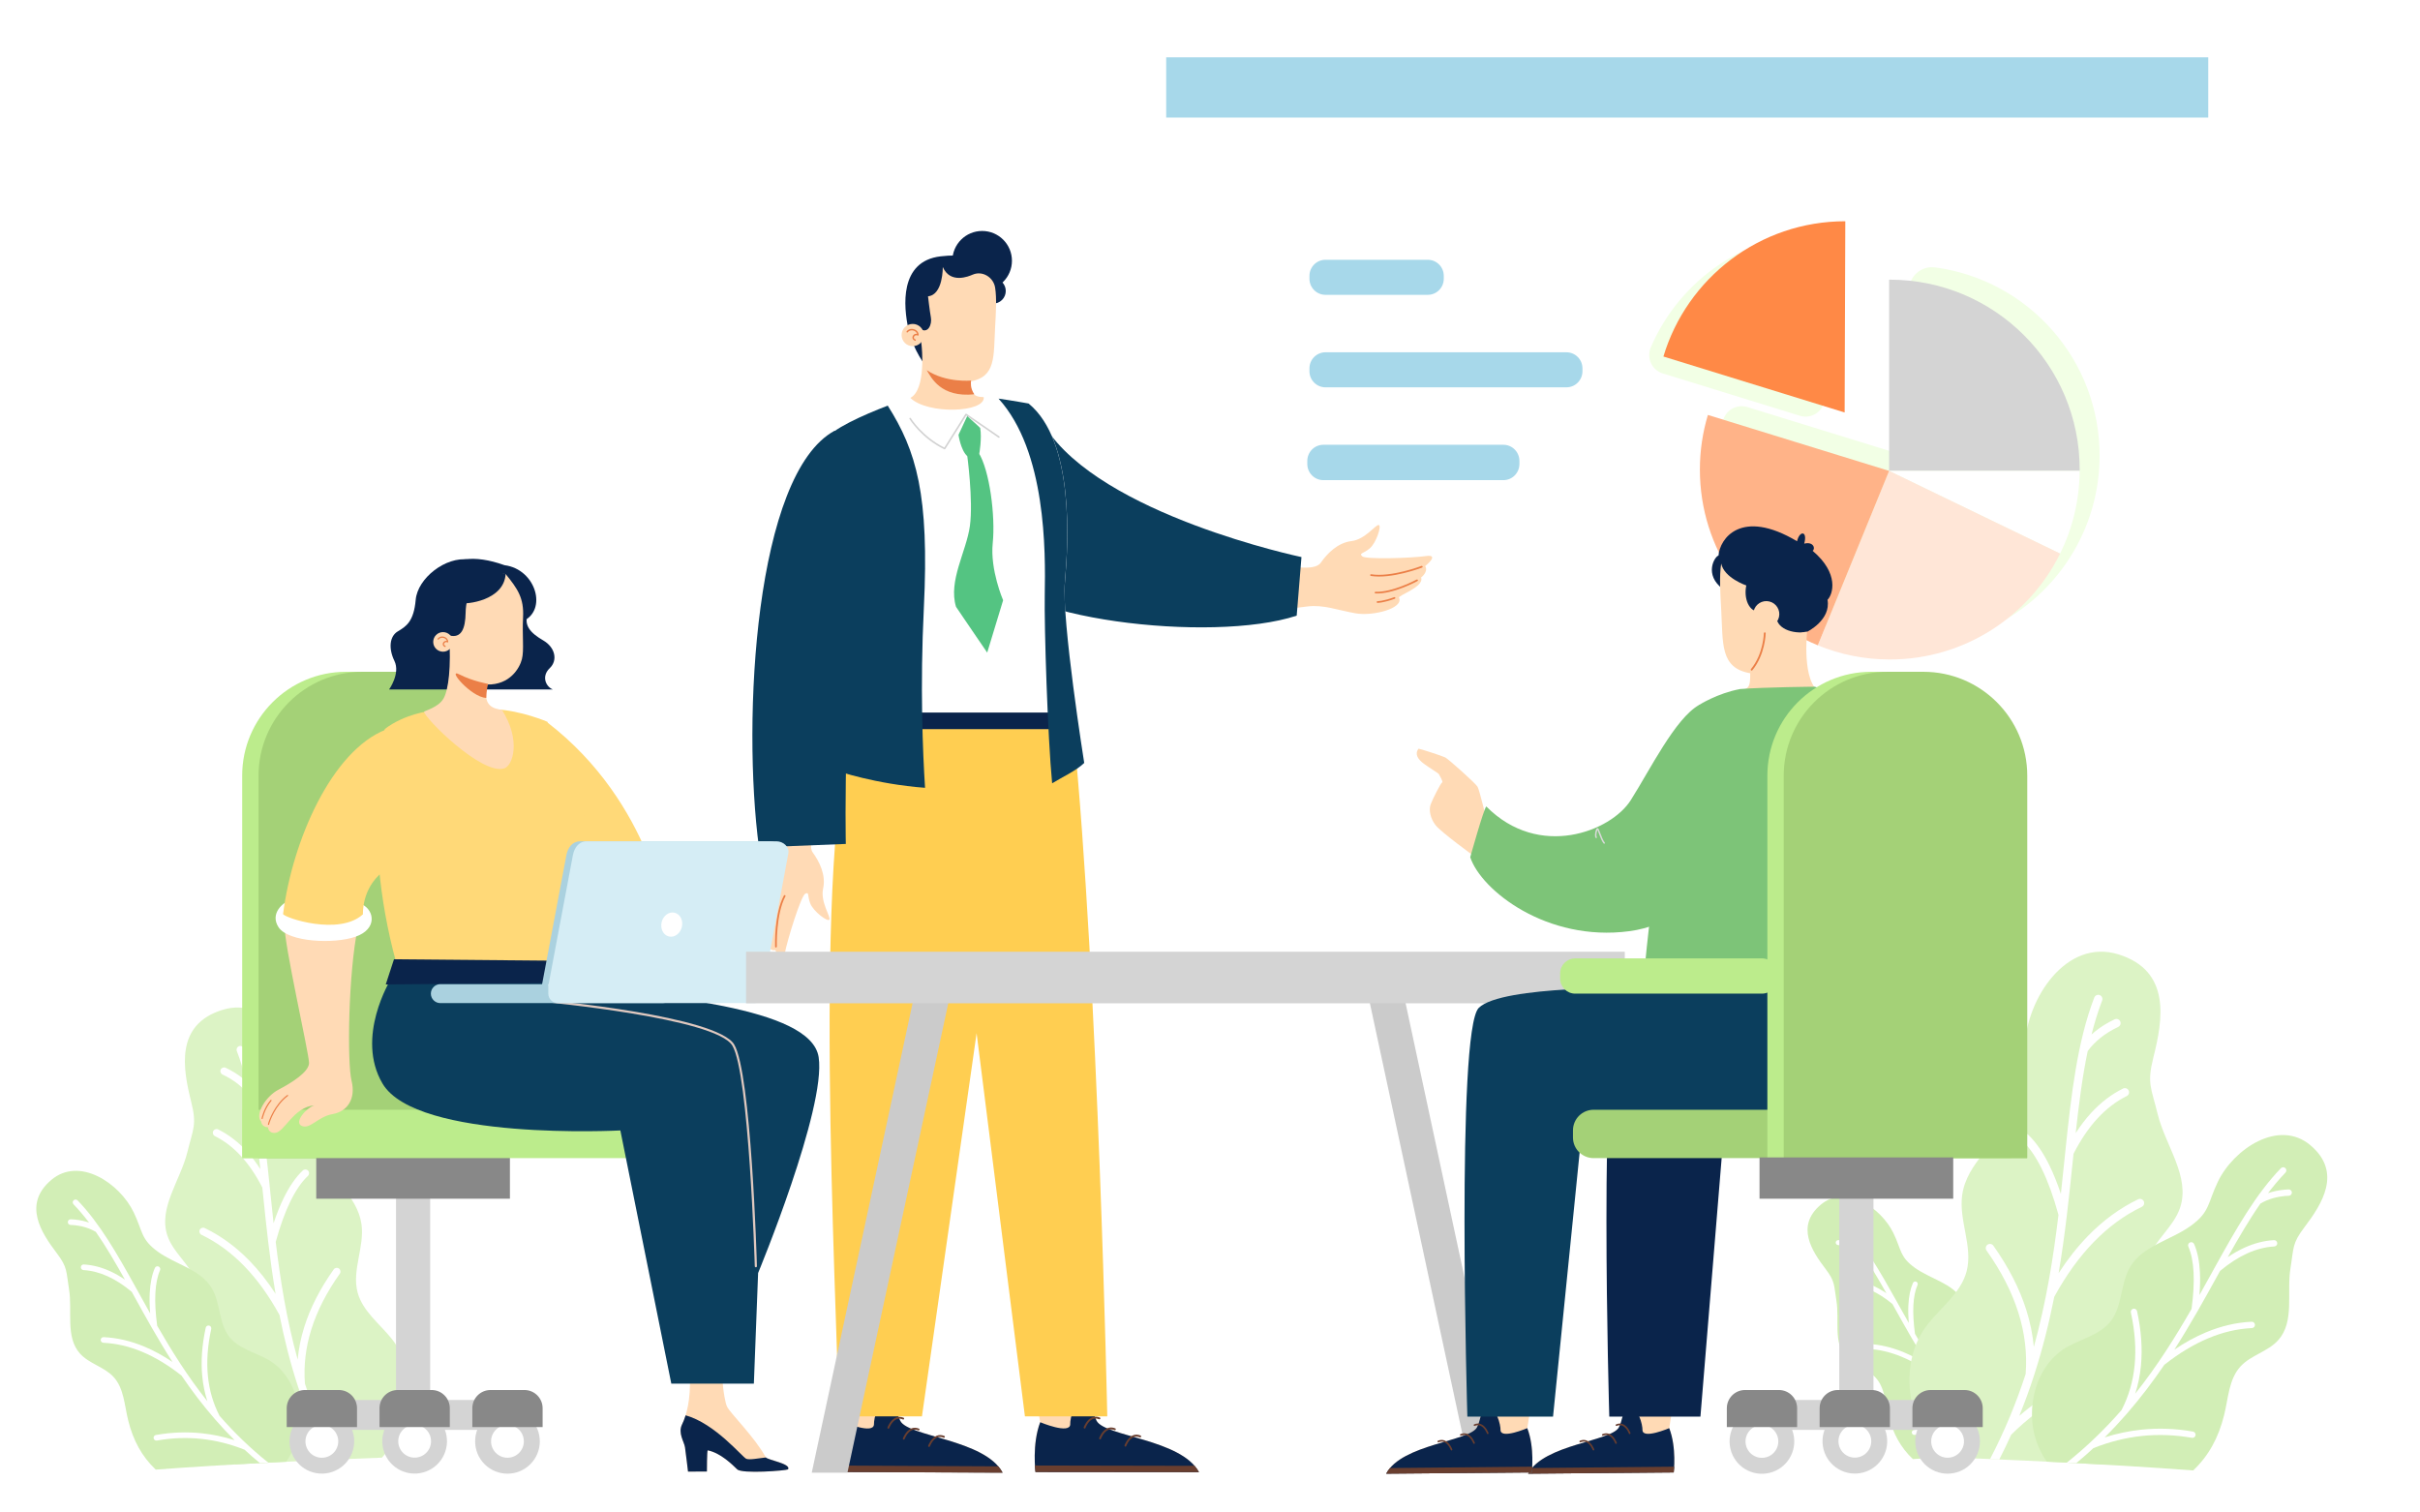<svg width="800" height="500" viewBox="0 0 800 500" fill="none" xmlns="http://www.w3.org/2000/svg">
<g clip-path="url(#clip0_4007_59080)">
<g filter="url(#filter0_d_4007_59080)">
<path d="M719.583 25.303H396.638V288.526H719.583V25.303Z" fill="white"/>
<path d="M730 16.95H385.516V36.868H730V16.95Z" fill="#A7D8EA"/>
</g>
<g style="mix-blend-mode:multiply">
<path d="M472.001 85.88H438.156C435.24 85.88 432.875 88.262 432.875 91.201V92.144C432.875 95.082 435.24 97.465 438.156 97.465H472.001C474.918 97.465 477.282 95.082 477.282 92.144V91.201C477.282 88.262 474.918 85.88 472.001 85.88Z" fill="#A7D8EA"/>
</g>
<path d="M497 147.038H437.455C434.531 147.038 432.161 149.441 432.161 152.406V153.358C432.161 156.323 434.531 158.727 437.455 158.727H497C499.924 158.727 502.294 156.323 502.294 153.358V152.406C502.294 149.441 499.924 147.038 497 147.038Z" fill="#A7D8EA"/>
<g style="mix-blend-mode:multiply">
<path d="M517.828 116.459H438.175C435.248 116.459 432.875 118.841 432.875 121.78V122.723C432.875 125.661 435.248 128.043 438.175 128.043H517.828C520.755 128.043 523.128 125.661 523.128 122.723V121.78C523.128 118.841 520.755 116.459 517.828 116.459Z" fill="#A7D8EA"/>
</g>
<g style="mix-blend-mode:multiply">
<path d="M639.643 88.396C635.107 87.794 631.087 91.358 631.087 95.932V151.065L577.646 134.569C574.036 133.455 570.21 135.711 569.533 139.43C568.874 143.064 568.531 146.801 568.531 150.623C568.531 176.869 584.642 199.339 607.512 208.718C614.85 211.727 622.884 213.4 631.308 213.4C656.007 213.4 677.364 199.133 687.612 178.392C691.688 170.142 694.01 160.871 694.076 151.06C694.076 151.06 694.081 151.056 694.085 151.051C694.302 119.014 670.515 92.49 639.648 88.391L639.643 88.396Z" fill="#F2FFE5"/>
</g>
<g style="mix-blend-mode:multiply">
<path d="M549.675 123.451L595.012 137.446C599.092 138.706 603.229 135.665 603.243 131.391L603.431 76.761C577.538 76.761 555.312 92.444 545.717 114.825C544.222 118.313 546.046 122.333 549.671 123.451H549.675Z" fill="#F2FFE5"/>
</g>
<path d="M687.501 155.231C687.501 120.561 659.394 92.454 624.724 92.454C624.649 92.454 624.578 92.459 624.503 92.459V155.668H687.487C687.487 155.522 687.496 155.377 687.496 155.231H687.501Z" fill="#D4D4D4"/>
<path d="M681.026 183.005C685.102 174.754 687.419 165.484 687.49 155.673H624.506L681.031 183.005H681.026Z" fill="white"/>
<path d="M624.506 155.673L600.931 213.331C608.269 216.339 616.303 218.013 624.727 218.013C649.426 218.013 670.783 203.745 681.031 183.005L624.506 155.673Z" fill="#FFE6D7"/>
<path d="M561.945 155.231C561.945 181.477 578.056 203.947 600.926 213.326L624.501 155.668L564.592 137.174C562.876 142.896 561.945 148.95 561.945 155.226V155.231Z" fill="#FFB388"/>
<path d="M549.888 117.862L609.797 136.356L610.018 73.141C581.624 73.141 557.644 91.997 549.888 117.867V117.862Z" fill="#FF8946"/>
<path fill-rule="evenodd" clip-rule="evenodd" d="M664.756 450.227C660.978 448.2 656.425 447.131 653.783 443.762C650.665 439.789 651.294 433.948 648.676 429.632C645.381 424.197 638.184 422.818 633.011 419.107C627.946 415.474 628.637 413.236 625.924 407.639C621.838 399.204 610.101 391.342 601.895 398.257C593.567 405.282 598.926 413.496 603.469 419.459C606.705 423.707 606.213 424.725 607.08 429.984C608.126 436.336 605.951 443.828 610.252 448.636C612.913 451.611 617.336 452.504 620.046 455.432C623.12 458.749 623.233 463.71 624.333 468.087C625.79 473.897 628.335 478.569 632.36 482.343C643.215 481.527 655.979 480.762 670.381 480.066C671.486 478.494 672.384 476.779 673.028 474.969C676.117 466.259 673.242 454.777 664.756 450.224V450.227Z" fill="#D2EEB6"/>
<path fill-rule="evenodd" clip-rule="evenodd" d="M609.722 404.461C609.404 404.134 608.88 404.125 608.549 404.44C608.219 404.755 608.21 405.275 608.527 405.604C610.117 407.243 611.632 409.023 613.087 410.923C612.784 410.819 612.475 410.723 612.165 410.638C610.776 410.25 609.29 410.024 607.712 409.961C607.255 409.944 606.871 410.297 606.854 410.751C606.835 411.205 607.193 411.586 607.65 411.604C609.101 411.659 610.456 411.865 611.719 412.218C612.916 412.554 614.03 413.02 615.066 413.624C618.021 417.831 620.784 422.524 623.602 427.518C622.135 426.528 620.67 425.705 619.203 425.045C616.658 423.902 614.104 423.255 611.546 423.107C611.091 423.081 610.698 423.427 610.672 423.878C610.646 424.33 610.992 424.72 611.449 424.746C613.795 424.88 616.156 425.48 618.523 426.545C620.876 427.603 623.239 429.115 625.604 431.083L626.36 432.44C628.021 435.421 629.728 438.482 631.519 441.584C631.536 441.614 631.553 441.645 631.574 441.673C633.451 444.913 635.425 448.2 637.551 451.49C634.821 449.663 632.09 448.177 629.363 447.041C625.363 445.372 621.362 444.445 617.36 444.26C616.905 444.238 616.516 444.589 616.497 445.043C616.478 445.496 616.829 445.88 617.286 445.903C621.09 446.08 624.903 446.964 628.721 448.556C632.529 450.145 636.347 452.433 640.172 455.431C643.124 459.731 646.371 464.013 650.032 468.182L650.044 468.198C651.841 470.244 653.736 472.259 655.746 474.239C652.597 473.247 649.419 472.584 646.215 472.245C641.747 471.775 637.238 471.937 632.685 472.734C632.235 472.812 631.934 473.237 632.012 473.684C632.09 474.133 632.522 474.432 632.972 474.352C637.38 473.581 641.736 473.421 646.037 473.875C650.291 474.321 654.507 475.372 658.678 477.021C660.116 478.337 661.609 479.638 663.166 480.91L665.633 480.783C660.213 476.487 655.511 471.904 651.348 467.171C649.48 463.602 648.338 459.724 647.926 455.548C647.506 451.309 647.833 446.747 648.907 441.864C649.004 441.422 648.72 440.982 648.274 440.888C647.828 440.791 647.388 441.074 647.291 441.513C646.181 446.562 645.845 451.295 646.279 455.704C646.525 458.208 647.02 460.611 647.764 462.903C641.963 455.675 637.261 448.198 633.057 440.944C632.564 437.326 632.387 434.161 632.529 431.454C632.671 428.757 633.126 426.535 633.896 424.784C634.079 424.367 633.887 423.883 633.47 423.702C633.05 423.521 632.562 423.711 632.38 424.128C631.529 426.065 631.026 428.482 630.875 431.372C630.78 433.171 630.82 435.16 630.998 437.344C629.908 435.421 628.846 433.516 627.803 431.642L626.993 430.185C626.979 430.156 626.965 430.131 626.946 430.105C621.407 420.175 616.262 411.181 609.722 404.456V404.461Z" fill="white"/>
<path fill-rule="evenodd" clip-rule="evenodd" d="M637.395 437.61C641.901 431.976 648.239 427.317 650.102 420.345C652.295 412.117 647.462 403.457 648.659 395.029C650.165 384.417 660.388 377.535 665.937 368.369C671.373 359.388 668.826 356.366 669.321 345.883C670.065 330.087 683.026 310.147 700.298 315.493C717.831 320.932 714.97 337.223 711.883 349.481C709.684 358.21 711.121 359.466 713.257 368.21C715.836 378.771 724.158 388.981 720.678 399.286C718.527 405.655 712.276 409.961 710.017 416.291C707.452 423.466 710.557 431.251 711.748 438.777C714.265 454.618 710.653 467.802 699.14 480.885C697.902 482.06 696.615 483.155 695.283 484.165C679.151 483.257 661 482.417 641.1 481.665L640.953 481.509C630.412 470.009 627.269 450.27 637.392 437.61H637.395Z" fill="#DCF3C5"/>
<path fill-rule="evenodd" clip-rule="evenodd" d="M692.338 329.763C692.611 329.047 693.412 328.69 694.126 328.963C694.84 329.236 695.2 330.036 694.924 330.75C693.556 334.33 692.404 338.081 691.417 341.982C691.813 341.622 692.224 341.272 692.647 340.933C694.528 339.422 696.663 338.102 699.051 336.972C699.744 336.648 700.569 336.945 700.896 337.634C701.22 338.327 700.923 339.152 700.233 339.476C698.037 340.513 696.084 341.718 694.375 343.092C692.758 344.393 691.348 345.847 690.154 347.458C688.384 355.91 687.226 364.999 686.183 374.582C687.787 372.09 689.5 369.85 691.321 367.874C694.486 364.435 697.989 361.76 701.829 359.859C702.513 359.521 703.344 359.799 703.683 360.483C704.022 361.167 703.743 361.997 703.059 362.336C699.537 364.078 696.306 366.552 693.361 369.754C690.436 372.933 687.802 376.825 685.46 381.422L685.19 384.021C684.602 389.734 683.996 395.593 683.279 401.575C683.273 401.632 683.27 401.689 683.258 401.746C682.511 407.997 681.638 414.384 680.537 420.876C683.528 416.255 686.75 412.168 690.199 408.621C695.257 403.419 700.803 399.365 706.832 396.459C707.522 396.129 708.35 396.417 708.68 397.107C709.013 397.799 708.719 398.627 708.032 398.957C702.294 401.719 697.011 405.584 692.185 410.552C687.37 415.503 683.006 421.557 679.094 428.699C677.388 437.299 675.219 446.061 672.333 454.918V454.924L672.321 454.957C670.905 459.302 669.319 463.671 667.531 468.052C671.724 464.453 676.176 461.344 680.885 458.723C687.445 455.071 694.495 452.372 702.024 450.63C702.768 450.456 703.512 450.921 703.689 451.668C703.866 452.414 703.398 453.158 702.651 453.332C695.359 455.02 688.549 457.623 682.232 461.14C675.981 464.618 670.188 469.002 664.858 474.288C663.628 477.014 662.32 479.746 660.916 482.48L657.866 482.348C662.776 472.921 666.604 463.524 669.639 454.222C670.161 447.467 669.36 440.711 667.24 433.965C665.086 427.122 661.573 420.261 656.702 413.395C656.261 412.774 656.408 411.907 657.032 411.467C657.653 411.029 658.52 411.173 658.961 411.797C663.997 418.897 667.639 426.009 669.879 433.134C671.151 437.179 671.973 441.227 672.342 445.272C676.497 430.267 678.8 415.602 680.486 401.605C678.86 395.671 677.046 390.651 675.036 386.543C673.041 382.456 670.872 379.305 668.536 377.098C667.981 376.573 667.954 375.697 668.479 375.14C669.004 374.585 669.879 374.561 670.431 375.086C673.023 377.536 675.39 380.954 677.532 385.335C678.86 388.06 680.111 391.173 681.281 394.672C681.686 390.975 682.061 387.332 682.433 383.746L682.721 380.954C682.721 380.903 682.727 380.852 682.736 380.798C684.707 361.778 686.693 344.471 692.32 329.769L692.338 329.763Z" fill="white"/>
<path fill-rule="evenodd" clip-rule="evenodd" d="M683.781 445.043C688.59 442.453 694.385 441.085 697.748 436.779C701.716 431.7 700.915 424.234 704.248 418.716C708.441 411.769 717.602 410.006 724.187 405.262C730.633 400.617 729.754 397.757 733.207 390.602C738.408 379.82 753.346 369.769 763.791 378.608C774.392 387.589 767.571 398.09 761.787 405.712C757.669 411.142 758.296 412.444 757.192 419.166C755.86 427.286 758.629 436.863 753.154 443.01C749.768 446.812 744.137 447.955 740.688 451.697C736.776 455.937 736.632 462.279 735.231 467.874C733.378 475.301 730.138 481.274 725.015 486.099C711.198 485.055 694.952 484.078 676.621 483.187C675.214 481.178 674.071 478.986 673.252 476.672C669.32 465.538 672.98 450.86 683.781 445.04V445.043Z" fill="#D2EEB6"/>
<path fill-rule="evenodd" clip-rule="evenodd" d="M754.017 386.189C754.419 385.772 755.082 385.761 755.502 386.162C755.919 386.564 755.931 387.227 755.529 387.647C753.516 389.737 751.599 392.006 749.757 394.429C750.141 394.297 750.531 394.174 750.924 394.066C752.682 393.572 754.563 393.284 756.561 393.203C757.14 393.182 757.626 393.632 757.647 394.21C757.671 394.789 757.218 395.275 756.639 395.299C754.803 395.368 753.087 395.632 751.488 396.081C749.973 396.51 748.564 397.104 747.253 397.875C743.512 403.239 740.015 409.224 736.448 415.593C738.305 414.33 740.159 413.281 742.015 412.438C745.237 410.981 748.471 410.156 751.707 409.967C752.283 409.934 752.781 410.375 752.814 410.951C752.847 411.527 752.409 412.024 751.83 412.057C748.861 412.228 745.873 412.993 742.876 414.351C739.898 415.701 736.907 417.629 733.913 420.138L732.956 421.869C730.854 425.671 728.694 429.575 726.426 433.53C726.405 433.569 726.384 433.608 726.357 433.644C723.981 437.776 721.483 441.968 718.792 446.162C722.248 443.833 725.703 441.938 729.156 440.489C734.219 438.36 739.283 437.179 744.349 436.942C744.925 436.915 745.417 437.362 745.441 437.941C745.465 438.519 745.021 439.008 744.442 439.038C739.628 439.263 734.801 440.39 729.969 442.42C725.148 444.447 720.316 447.365 715.474 451.188C711.737 456.672 707.627 462.133 702.993 467.449L702.978 467.47C700.704 470.079 698.304 472.648 695.761 475.173C699.747 473.908 703.77 473.062 707.825 472.63C713.48 472.031 719.188 472.237 724.95 473.254C725.52 473.353 725.901 473.896 725.802 474.465C725.703 475.038 725.157 475.419 724.587 475.317C719.008 474.333 713.495 474.13 708.05 474.708C702.666 475.278 697.329 476.618 692.05 478.72C690.229 480.399 688.339 482.058 686.369 483.68L683.246 483.518C690.106 478.04 696.058 472.196 701.328 466.16C703.692 461.608 705.138 456.663 705.659 451.338C706.19 445.932 705.776 440.114 704.418 433.887C704.295 433.323 704.655 432.762 705.219 432.642C705.782 432.519 706.34 432.879 706.463 433.44C707.867 439.878 708.293 445.914 707.744 451.536C707.432 454.729 706.805 457.794 705.863 460.717C713.207 451.5 719.158 441.965 724.479 432.714C725.103 428.099 725.328 424.063 725.148 420.612C724.968 417.173 724.392 414.339 723.417 412.105C723.186 411.575 723.429 410.957 723.957 410.726C724.488 410.495 725.106 410.738 725.337 411.269C726.414 413.74 727.05 416.822 727.242 420.507C727.362 422.801 727.311 425.338 727.086 428.123C728.466 425.671 729.81 423.242 731.13 420.852L732.155 418.993C732.173 418.957 732.191 418.924 732.215 418.891C739.226 406.228 745.738 394.759 754.017 386.183V386.189Z" fill="white"/>
<path fill-rule="evenodd" clip-rule="evenodd" d="M129.531 442.63C125.517 437.612 119.872 433.461 118.212 427.251C116.259 419.922 120.564 412.209 119.498 404.701C118.156 395.248 109.05 389.119 104.107 380.954C99.266 372.954 101.534 370.262 101.093 360.924C100.431 346.854 88.885 329.092 73.5 333.854C57.883 338.7 60.431 353.211 63.181 364.129C65.139 371.904 63.86 373.024 61.957 380.812C59.659 390.219 52.247 399.313 55.347 408.493C57.263 414.166 62.831 418.002 64.843 423.64C67.127 430.032 64.362 436.965 63.301 443.669C61.059 457.78 64.276 469.524 74.531 481.177C75.635 482.224 76.781 483.199 77.968 484.099C92.337 483.29 108.505 482.542 126.231 481.872L126.362 481.733C135.751 471.49 138.551 453.907 129.533 442.63H129.531Z" fill="#DCF3C5"/>
<path fill-rule="evenodd" clip-rule="evenodd" d="M80.59 346.566C80.347 345.927 79.634 345.609 78.998 345.852C78.362 346.095 78.041 346.809 78.287 347.444C79.505 350.633 80.531 353.975 81.41 357.45C81.058 357.129 80.692 356.817 80.315 356.515C78.64 355.169 76.737 353.993 74.61 352.986C73.993 352.698 73.258 352.962 72.967 353.577C72.679 354.194 72.943 354.928 73.558 355.217C75.514 356.141 77.253 357.215 78.776 358.438C80.216 359.597 81.472 360.892 82.535 362.327C84.112 369.856 85.143 377.952 86.073 386.488C84.644 384.268 83.118 382.273 81.496 380.513C78.677 377.449 75.556 375.067 72.136 373.374C71.527 373.072 70.787 373.32 70.485 373.929C70.183 374.538 70.431 375.278 71.041 375.58C74.178 377.132 77.055 379.335 79.679 382.188C82.284 385.019 84.63 388.486 86.717 392.58L86.957 394.896C87.481 399.984 88.021 405.203 88.659 410.531C88.665 410.582 88.668 410.633 88.678 410.684C89.344 416.253 90.121 421.942 91.102 427.724C88.438 423.608 85.568 419.968 82.495 416.808C77.99 412.174 73.05 408.563 67.679 405.975C67.065 405.681 66.327 405.937 66.034 406.552C65.737 407.169 65.999 407.906 66.611 408.2C71.722 410.66 76.427 414.102 80.727 418.528C85.015 422.938 88.903 428.33 92.387 434.693C93.907 442.353 95.839 450.157 98.409 458.047V458.052L98.42 458.082C99.681 461.952 101.095 465.844 102.687 469.746C98.952 466.541 94.987 463.771 90.792 461.437C84.948 458.183 78.669 455.78 71.963 454.228C71.3 454.073 70.637 454.487 70.48 455.152C70.322 455.817 70.739 456.479 71.404 456.634C77.9 458.138 83.965 460.456 89.592 463.589C95.16 466.688 100.32 470.592 105.068 475.301C106.163 477.729 107.328 480.162 108.579 482.598L111.296 482.481C106.922 474.083 103.513 465.713 100.809 457.428C100.344 451.41 101.057 445.392 102.946 439.383C104.865 433.288 107.994 427.177 112.333 421.06C112.726 420.507 112.595 419.735 112.039 419.343C111.486 418.953 110.714 419.081 110.321 419.637C105.835 425.961 102.591 432.297 100.595 438.643C99.462 442.246 98.73 445.852 98.401 449.455C94.701 436.09 92.649 423.026 91.147 410.558C92.595 405.272 94.212 400.801 96.002 397.142C97.779 393.502 99.711 390.695 101.792 388.729C102.286 388.261 102.31 387.481 101.843 386.985C101.375 386.491 100.595 386.469 100.103 386.937C97.795 389.119 95.687 392.164 93.779 396.066C92.595 398.494 91.481 401.266 90.439 404.383C90.078 401.09 89.744 397.845 89.413 394.65L89.156 392.164C89.156 392.118 89.151 392.073 89.143 392.025C87.388 375.083 85.619 359.666 80.606 346.571L80.59 346.566Z" fill="white"/>
<path fill-rule="evenodd" clip-rule="evenodd" d="M88.213 449.251C83.93 446.944 78.768 445.726 75.772 441.89C72.237 437.366 72.951 430.715 69.982 425.801C66.247 419.612 58.087 418.041 52.222 413.816C46.48 409.679 47.263 407.131 44.187 400.758C39.554 391.153 26.248 382.2 16.944 390.074C7.502 398.074 13.578 407.427 18.729 414.217C22.398 419.054 21.839 420.213 22.823 426.201C24.009 433.434 21.543 441.965 26.419 447.44C29.436 450.827 34.451 451.845 37.524 455.178C41.008 458.955 41.136 464.604 42.384 469.588C44.035 476.203 46.921 481.524 51.484 485.821C63.791 484.892 78.263 484.021 94.591 483.228C95.844 481.438 96.862 479.486 97.592 477.424C101.094 467.507 97.835 454.433 88.213 449.249V449.251Z" fill="#D2EEB6"/>
<path fill-rule="evenodd" clip-rule="evenodd" d="M25.651 396.827C25.293 396.456 24.702 396.445 24.328 396.803C23.957 397.161 23.946 397.751 24.304 398.125C26.097 399.987 27.804 402.008 29.445 404.167C29.103 404.049 28.756 403.94 28.406 403.843C26.84 403.403 25.165 403.146 23.385 403.074C22.869 403.055 22.436 403.456 22.418 403.972C22.396 404.487 22.8 404.92 23.316 404.941C24.951 405.003 26.479 405.238 27.903 405.638C29.253 406.02 30.509 406.549 31.676 407.235C35.008 412.014 38.123 417.345 41.3 423.018C39.647 421.893 37.995 420.959 36.341 420.208C33.472 418.91 30.591 418.176 27.708 418.007C27.195 417.978 26.752 418.371 26.722 418.883C26.693 419.396 27.083 419.84 27.599 419.869C30.244 420.021 32.905 420.702 35.575 421.912C38.228 423.114 40.892 424.832 43.558 427.067L44.411 428.608C46.284 431.995 48.207 435.472 50.227 438.995C50.246 439.03 50.265 439.065 50.289 439.097C52.405 442.777 54.631 446.511 57.028 450.248C53.949 448.173 50.871 446.485 47.796 445.195C43.286 443.298 38.776 442.246 34.263 442.035C33.749 442.011 33.311 442.409 33.29 442.924C33.269 443.44 33.664 443.875 34.18 443.902C38.468 444.102 42.767 445.106 47.072 446.915C51.366 448.72 55.67 451.319 59.983 454.724C63.312 459.61 66.972 464.473 71.101 469.209L71.114 469.228C73.139 471.551 75.277 473.84 77.543 476.089C73.992 474.962 70.409 474.209 66.796 473.824C61.76 473.29 56.675 473.474 51.542 474.38C51.034 474.468 50.695 474.951 50.783 475.459C50.871 475.969 51.358 476.308 51.865 476.217C56.835 475.341 61.746 475.16 66.596 475.675C71.392 476.183 76.145 477.377 80.848 479.249C82.47 480.745 84.153 482.222 85.909 483.667L88.69 483.522C82.579 478.643 77.278 473.437 72.584 468.06C70.478 464.006 69.19 459.602 68.725 454.858C68.252 450.042 68.621 444.861 69.832 439.313C69.941 438.811 69.62 438.312 69.118 438.205C68.616 438.095 68.119 438.416 68.009 438.915C66.759 444.65 66.379 450.026 66.868 455.034C67.146 457.879 67.705 460.608 68.544 463.213C62.003 455.002 56.702 446.509 51.962 438.269C51.406 434.158 51.205 430.563 51.366 427.489C51.526 424.426 52.039 421.901 52.907 419.912C53.113 419.439 52.897 418.889 52.426 418.683C51.953 418.477 51.403 418.694 51.197 419.166C50.238 421.367 49.672 424.113 49.501 427.396C49.394 429.439 49.439 431.698 49.64 434.18C48.41 431.995 47.214 429.831 46.038 427.703L45.124 426.047C45.108 426.015 45.092 425.985 45.071 425.956C38.826 414.677 33.025 404.46 25.651 396.822V396.827Z" fill="white"/>
<path d="M422.351 186.758C425.113 186.851 434.471 189.134 436.608 186.041C438.759 182.962 442.224 179.404 446.777 178.873C451.33 178.342 454.808 173.311 455.804 173.563C456.799 173.815 454.941 179.51 452.79 181.302C450.64 183.094 449.18 182.816 450.308 183.904C451.436 184.993 466.503 184.515 471.348 183.825C476.193 183.134 471.136 187.13 471.136 187.13C472.304 189.055 469.782 190.913 469.782 190.913C470.963 194.033 461.817 196.94 462.507 197.617C464.021 201.135 453.879 203.776 448.051 202.741C442.21 201.706 437.445 199.821 432.241 200.484C427.024 201.148 420.161 201.891 420.161 201.891L422.378 186.718L422.351 186.758Z" fill="#FFDAB5"/>
<path d="M470.301 187.369C470.301 187.475 470.221 187.568 470.115 187.621C469.704 187.781 459.933 191.484 453.177 190.396C453.031 190.369 452.924 190.223 452.938 190.077C452.964 189.931 453.11 189.825 453.256 189.838C459.854 190.913 469.81 187.13 469.903 187.09C470.049 187.037 470.208 187.104 470.274 187.25C470.288 187.289 470.288 187.329 470.288 187.369H470.301Z" fill="#EB7F47"/>
<path d="M468.733 191.856C468.733 191.949 468.68 192.042 468.587 192.081C468.255 192.267 460.477 196.449 454.702 196.183C454.543 196.183 454.423 196.051 454.437 195.891C454.437 195.745 454.569 195.612 454.729 195.626C460.344 195.878 468.242 191.63 468.322 191.59C468.455 191.511 468.627 191.564 468.707 191.71C468.733 191.763 468.747 191.816 468.733 191.856Z" fill="#EB7F47"/>
<path d="M461.273 197.683C461.273 197.789 461.193 197.882 461.087 197.935C457.423 199.29 455.445 199.303 455.366 199.303C455.206 199.303 455.087 199.17 455.087 199.024C455.087 198.878 455.22 198.745 455.366 198.745C455.379 198.745 457.344 198.732 460.901 197.418C461.047 197.365 461.207 197.431 461.26 197.59C461.273 197.63 461.273 197.67 461.273 197.71V197.683Z" fill="#EB7F47"/>
<path d="M345.493 141.054C363.865 170.245 430.239 184.157 430.239 184.157L428.659 203.524C400.503 212.803 331.688 204.626 326.046 187.21C320.404 169.793 345.506 141.067 345.506 141.067L345.493 141.054Z" fill="#0B3E5D"/>
<path d="M325.13 131.336C326.537 130.964 340.038 133.38 340.038 133.38C355.237 145.766 353.179 179.55 352.051 192.307C350.923 205.064 357.494 245.365 357.494 245.365C329.723 273.136 276.651 254.804 276.651 254.804C268.766 237.162 268.726 152.151 272.47 145.766C276.226 139.381 302.311 130.938 302.311 130.938L325.13 131.323V131.336Z" fill="white"/>
<path d="M294.543 241.265H350.004V235.556H294.543V241.265Z" fill="#0A244B"/>
<path d="M276.823 456.951L278.987 470.159C276.199 477.407 277.394 486.606 277.394 486.606L331.422 486.819C325.621 475.867 300.266 474.965 297.625 469.721C294.983 464.478 293.855 448.946 293.855 448.946L276.823 456.951Z" fill="#FFDAB5"/>
<path d="M288.916 470.889C288.836 468.991 290.256 462.194 295.155 460.176C295.752 463.906 296.562 467.623 297.624 469.721C300.265 474.964 325.62 475.867 331.421 486.818L277.393 486.606C277.393 486.606 276.198 477.407 278.986 470.159C278.986 470.159 288.73 474.3 288.916 470.889Z" fill="#0A244B"/>
<path d="M329.986 484.734C330.544 485.385 331.035 486.088 331.433 486.832L277.406 486.619C277.406 486.619 277.299 485.81 277.22 484.482L329.986 484.748V484.734Z" fill="#693E2F"/>
<path d="M293.682 472.297C293.802 472.297 293.921 472.217 293.961 472.097C293.961 472.071 294.784 469.881 296.364 469.19C297.014 468.911 297.718 468.925 298.461 469.243C298.62 469.31 298.806 469.243 298.872 469.084C298.939 468.925 298.872 468.739 298.7 468.673C297.797 468.288 296.921 468.274 296.111 468.633C294.293 469.429 293.417 471.805 293.377 471.898C293.324 472.058 293.403 472.23 293.563 472.297C293.602 472.31 293.642 472.31 293.682 472.31V472.297Z" fill="#693E2F"/>
<path d="M298.778 475.907C298.897 475.907 299.017 475.827 299.057 475.708C299.057 475.681 299.88 473.491 301.459 472.801C302.11 472.522 302.813 472.535 303.557 472.854C303.716 472.92 303.902 472.854 303.968 472.694C304.035 472.535 303.968 472.349 303.796 472.283C302.893 471.898 302.017 471.885 301.207 472.243C299.388 473.04 298.512 475.402 298.472 475.509C298.419 475.668 298.499 475.841 298.658 475.907C298.698 475.92 298.738 475.933 298.778 475.933V475.907Z" fill="#693E2F"/>
<path d="M307.142 478.322C307.261 478.322 307.381 478.243 307.421 478.123C307.421 478.097 308.244 475.906 309.823 475.216C310.474 474.937 311.178 474.951 311.921 475.269C312.08 475.336 312.266 475.269 312.332 475.11C312.399 474.951 312.332 474.765 312.16 474.698C311.257 474.313 310.381 474.3 309.571 474.659C307.753 475.455 306.877 477.818 306.837 477.924C306.784 478.084 306.863 478.256 307.023 478.322C307.062 478.336 307.102 478.349 307.142 478.349V478.322Z" fill="#693E2F"/>
<path d="M341.655 456.951L343.858 470.159C341.097 477.42 342.305 486.606 342.305 486.606L396.333 486.659C390.492 475.721 365.151 474.898 362.483 469.654C359.815 464.424 358.646 448.893 358.646 448.893L341.642 456.951H341.655Z" fill="#FFDAB5"/>
<path d="M353.79 470.863C353.71 468.964 355.104 462.168 360.002 460.137C360.613 463.853 361.436 467.584 362.498 469.668C365.166 474.898 390.507 475.734 396.348 486.673L342.32 486.62C342.32 486.62 341.099 477.433 343.874 470.159C343.874 470.159 353.63 474.274 353.803 470.863H353.79Z" fill="#0A244B"/>
<path d="M394.886 484.575C395.457 485.225 395.935 485.915 396.333 486.659L342.305 486.606C342.305 486.606 342.199 485.796 342.119 484.468L394.886 484.575Z" fill="#693E2F"/>
<path d="M358.554 472.256C358.674 472.256 358.793 472.163 358.833 472.057C358.833 472.03 359.643 469.827 361.222 469.137C361.873 468.858 362.576 468.871 363.32 469.176C363.479 469.243 363.665 469.176 363.731 469.017C363.798 468.858 363.731 468.672 363.559 468.606C362.656 468.221 361.78 468.207 360.97 468.566C359.151 469.362 358.289 471.738 358.249 471.845C358.196 472.004 358.275 472.176 358.435 472.243C358.474 472.256 358.514 472.256 358.554 472.256Z" fill="#693E2F"/>
<path d="M363.665 475.841C363.785 475.841 363.904 475.748 363.944 475.641C363.944 475.615 364.754 473.411 366.334 472.721C366.984 472.442 367.688 472.456 368.431 472.761C368.59 472.827 368.776 472.761 368.843 472.602C368.909 472.442 368.843 472.256 368.67 472.19C367.767 471.805 366.891 471.792 366.081 472.15C364.263 472.947 363.4 475.323 363.36 475.429C363.307 475.588 363.387 475.761 363.546 475.827C363.586 475.841 363.626 475.841 363.665 475.841Z" fill="#693E2F"/>
<path d="M372.041 478.23C372.161 478.23 372.28 478.15 372.32 478.031C372.32 478.004 373.13 475.8 374.71 475.11C375.36 474.831 376.064 474.845 376.807 475.15C376.966 475.216 377.152 475.15 377.219 474.977C377.285 474.818 377.219 474.632 377.046 474.566C376.143 474.181 375.267 474.168 374.457 474.526C372.639 475.336 371.776 477.699 371.736 477.805C371.683 477.964 371.763 478.137 371.922 478.203C371.962 478.216 372.002 478.23 372.041 478.23Z" fill="#693E2F"/>
<path d="M366.042 468.22H338.816L322.846 341.54L304.78 468.22H277.301C276.571 428.343 268.381 277.995 282.319 241.038H354.825C363.082 324.018 366.042 468.22 366.042 468.22Z" fill="#FFCE51"/>
<path d="M272.653 268.087C271.657 270.67 266.448 278.759 268.664 281.792C270.879 284.825 273.103 289.264 272.106 293.737C271.123 298.212 274.727 303.139 274.173 304.008C273.607 304.874 268.84 301.257 267.842 298.64C266.845 296.023 267.586 294.73 266.197 295.443C264.795 296.154 260.313 310.55 259.388 315.36C258.453 320.155 256.333 314.074 256.333 314.074C254.139 314.543 253.197 311.558 253.197 311.558C249.858 311.651 250.109 302.056 249.232 302.486C245.411 302.772 246.227 292.324 249.11 287.15C251.993 281.976 255.338 278.09 256.406 272.942C257.475 267.794 259.028 261.062 259.028 261.062L272.637 268.098L272.653 268.087Z" fill="#FFDAB5"/>
<path d="M256.401 313.209C256.301 313.163 256.237 313.07 256.231 312.961C256.217 312.526 255.913 302.072 259.145 296.044C259.224 295.911 259.395 295.862 259.531 295.927C259.665 296.006 259.729 296.167 259.648 296.314C256.483 302.205 256.794 312.837 256.801 312.946C256.813 313.097 256.68 313.234 256.531 313.233C256.492 313.226 256.453 313.219 256.414 313.211L256.401 313.209Z" fill="#EB7F47"/>
<path d="M252.683 310.26C252.594 310.23 252.528 310.15 252.521 310.041C252.454 309.678 251.045 300.948 253.183 295.567C253.236 295.428 253.412 295.353 253.551 295.406C253.689 295.459 253.764 295.635 253.711 295.774C251.628 301.003 253.07 309.847 253.079 309.943C253.105 310.096 252.997 310.238 252.844 310.264C252.789 310.267 252.735 310.27 252.688 310.234L252.683 310.26Z" fill="#EB7F47"/>
<path d="M249.603 301.3C249.503 301.254 249.426 301.159 249.433 301.052C249.351 297.147 249.986 295.267 250.013 295.191C250.066 295.053 250.232 294.962 250.37 295.015C250.522 295.07 250.6 295.233 250.547 295.372C250.544 295.385 249.915 297.239 250.005 301.024C250.018 301.174 249.884 301.312 249.736 301.311C249.697 301.304 249.657 301.296 249.618 301.289L249.603 301.3Z" fill="#EB7F47"/>
<path d="M347.814 258.933C346.341 243.68 345.173 207.334 345.372 196.675C345.637 182.232 345.876 149.151 330.093 131.775C334.447 132.385 340.022 133.394 340.022 133.394C355.222 145.78 353.164 179.564 352.036 192.32C350.907 205.077 358.421 252.216 358.421 252.216C355.885 254.738 350.708 257.127 347.814 258.946V258.933Z" fill="#0B3E5D"/>
<path d="M276.651 254.804C268.766 237.162 268.726 152.151 272.47 145.766C274.779 141.837 285.532 137.137 293.47 134.097C302.948 149.098 307.249 163.514 305.404 201.015C304.116 226.98 305.059 248.87 305.802 260.432C289.474 259.224 276.638 254.804 276.638 254.804H276.651Z" fill="#0B3E5D"/>
<path d="M275.906 142.394C284.256 148.872 294.066 162.943 286.18 189.678C278.295 216.414 279.609 278.99 279.609 278.99L250.896 280.119C245.255 237.892 249.582 156.651 275.906 142.394Z" fill="#0B3E5D"/>
<path d="M312.279 148.541C312.359 148.541 312.452 148.501 312.505 148.421L319.434 137.363L330.081 144.691C330.2 144.771 330.359 144.744 330.439 144.625C330.519 144.505 330.492 144.346 330.373 144.266L319.501 136.793C319.501 136.793 319.368 136.739 319.302 136.753C319.235 136.766 319.169 136.806 319.129 136.872L312.186 147.957C304.872 144.346 301.129 138.293 301.089 138.226C301.009 138.107 300.85 138.067 300.73 138.147C300.611 138.226 300.571 138.386 300.651 138.505C300.691 138.571 304.58 144.864 312.173 148.527C312.213 148.541 312.253 148.554 312.293 148.554L312.279 148.541Z" fill="#D1D1D1"/>
<path d="M319.733 137.564C319.733 137.564 323.983 141.318 324.029 141.483C324.616 144.581 323.792 150.151 323.678 150.048C321.098 149.628 319.809 150.838 319.809 150.838C317.581 148.899 316.863 143.739 316.863 143.739L319.733 137.574V137.564Z" fill="#54C482"/>
<path d="M323.478 149.619C327.147 155.384 329.093 170.655 328.176 179.525C327.259 188.396 331.613 198.431 331.613 198.431L326.349 215.737C326.349 215.737 316.499 201.337 316.044 200.608C313.412 192.031 319.482 182.29 320.63 173.854C321.778 165.419 319.713 150.348 319.713 150.348C320.861 148.7 323.493 149.619 323.493 149.619H323.478Z" fill="#54C482"/>
<path d="M324.677 96.052C330.12 96.052 334.527 91.645 334.527 86.203C334.527 80.76 330.12 76.353 324.677 76.353C319.234 76.353 314.827 80.76 314.827 86.203C314.827 91.645 319.234 96.052 324.677 96.052Z" fill="#0A244B"/>
<path d="M331.261 99.145C329.628 100.778 326.986 100.778 325.353 99.145C323.721 97.513 323.721 94.871 325.353 93.238C326.986 91.605 329.628 91.605 331.261 93.238C332.893 94.871 332.893 97.513 331.261 99.145Z" fill="#0A244B"/>
<path d="M329.179 96.464C329.179 88.685 324.705 83.136 310.953 84.742C297.2 86.335 298.7 101.482 300.293 108.729C301.886 115.977 306.267 121.301 306.267 121.301L329.179 96.464Z" fill="#0A244B"/>
<path d="M321.546 90.796C324.745 89.389 328.422 91.645 328.966 95.084C329.537 98.694 329.218 103.446 328.966 108.093C328.435 117.903 329.285 124.606 320.762 126.106C320.762 129.624 321.678 131.283 325.196 131.283C325.807 136.421 306.612 137.124 300.943 131.536C306.266 128.761 304.674 114.372 304.674 114.372L304.063 108.663C306.864 110.575 308.138 107.15 307.74 104.986C307.342 102.823 306.784 97.951 306.784 97.951C311.815 97.473 311.669 88.274 311.669 88.274C314.152 93.955 320.298 91.34 321.559 90.782L321.546 90.796Z" fill="#FFDAB5"/>
<path fill-rule="evenodd" clip-rule="evenodd" d="M320.985 126.332C320.985 126.332 320.67 128.354 322.098 130.348C310.993 131.487 307.861 124.866 306.366 122.375C312.741 126.62 320.985 125.801 320.985 125.801V126.332Z" fill="#EB7F47"/>
<path d="M304.328 113.362C305.761 111.929 305.761 109.592 304.328 108.159C302.894 106.725 300.558 106.725 299.124 108.159C297.69 109.592 297.69 111.929 299.124 113.362C300.558 114.796 302.894 114.796 304.328 113.362Z" fill="#FFDAB5"/>
<path d="M302.523 112.673C302.616 112.673 302.708 112.62 302.735 112.527C302.788 112.407 302.735 112.261 302.616 112.208C302.297 112.075 302.124 111.876 302.098 111.637C302.071 111.398 302.231 111.12 302.47 110.96C302.735 110.788 303.054 110.774 303.332 110.921C303.412 110.96 303.505 110.96 303.571 110.921C303.638 110.867 303.691 110.788 303.691 110.708C303.651 109.832 303.054 109.115 302.151 108.836C301.208 108.544 300.239 108.836 299.708 109.553C299.629 109.659 299.655 109.805 299.762 109.885C299.868 109.965 300.014 109.938 300.093 109.832C300.598 109.155 301.447 109.115 302.018 109.288C302.483 109.434 302.987 109.779 303.16 110.35C302.828 110.297 302.496 110.363 302.217 110.549C301.819 110.814 301.593 111.252 301.633 111.664C301.66 111.903 301.779 112.354 302.43 112.633C302.456 112.646 302.496 112.646 302.523 112.646V112.673Z" fill="#EB7F47"/>
<path d="M313.661 330.795H301.859L268.341 486.858H280.143L313.661 330.795Z" fill="#CBCBCB"/>
<path d="M452.675 330.795H464.477L497.99 486.858H486.188L452.675 330.795Z" fill="#CBCBCB"/>
<path d="M142.207 382.621H130.908V472.697H142.207V382.621Z" fill="#D4D4D4"/>
<path d="M168.094 462.808H105.011V472.693H168.094V462.808Z" fill="#D4D4D4"/>
<path d="M160.564 382.854H80.06V256.422C80.06 237.458 95.435 222.083 114.399 222.083H126.225C145.188 222.083 160.564 237.458 160.564 256.422V382.854Z" fill="#BCEC8C"/>
<path d="M165.978 382.854H85.474V256.422C85.474 237.458 100.849 222.083 119.813 222.083H131.639C150.602 222.083 165.978 237.458 165.978 256.422V382.854Z" fill="#A4D177"/>
<path d="M168.569 382.621H104.542V396.274H168.569V382.621Z" fill="#888888"/>
<path d="M116.93 478.305C117.949 472.489 114.06 466.948 108.244 465.928C102.428 464.909 96.886 468.798 95.867 474.614C94.848 480.43 98.737 485.972 104.553 486.991C110.369 488.01 115.91 484.122 116.93 478.305Z" fill="#D4D4D4"/>
<path d="M111.737 477.425C112.255 474.477 110.285 471.668 107.337 471.149C104.389 470.631 101.58 472.601 101.061 475.549C100.543 478.497 102.513 481.307 105.461 481.825C108.409 482.343 111.218 480.373 111.737 477.425Z" fill="white"/>
<path d="M111.994 459.514H100.804C97.478 459.514 94.782 462.21 94.782 465.536V471.772H118.021V465.536C118.021 462.21 115.326 459.514 111.999 459.514H111.994Z" fill="#888888"/>
<path d="M147.478 478.907C148.834 473.16 145.275 467.402 139.528 466.045C133.781 464.689 128.022 468.248 126.666 473.995C125.31 479.742 128.869 485.501 134.616 486.857C140.363 488.214 146.121 484.654 147.478 478.907Z" fill="#D4D4D4"/>
<path d="M142.348 477.696C143.035 474.783 141.231 471.864 138.318 471.177C135.405 470.489 132.486 472.293 131.799 475.206C131.111 478.119 132.915 481.038 135.828 481.726C138.741 482.413 141.66 480.609 142.348 477.696Z" fill="white"/>
<path d="M142.672 459.514H131.482C128.155 459.514 125.46 462.21 125.46 465.536V471.772H148.699V465.536C148.699 462.21 146.004 459.514 142.677 459.514H142.672Z" fill="#888888"/>
<path d="M175.318 484.04C179.493 479.865 179.493 473.095 175.317 468.92C171.142 464.744 164.372 464.744 160.197 468.92C156.022 473.095 156.022 479.865 160.197 484.04C164.372 488.216 171.142 488.216 175.318 484.04Z" fill="#D4D4D4"/>
<path d="M171.589 480.312C173.706 478.196 173.706 474.764 171.589 472.648C169.473 470.532 166.041 470.532 163.925 472.648C161.808 474.764 161.808 478.196 163.925 480.312C166.041 482.429 169.473 482.429 171.589 480.312Z" fill="white"/>
<path d="M173.352 459.514H162.162C158.835 459.514 156.14 462.21 156.14 465.536V471.772H179.379V465.536C179.379 462.21 176.683 459.514 173.357 459.514H173.352Z" fill="#888888"/>
<path d="M223.423 366.871H80.178V382.854H223.423C227.187 382.854 230.243 379.802 230.243 376.034V373.685C230.243 369.922 227.191 366.866 223.423 366.866V366.871Z" fill="#BCEC8C"/>
<path d="M180.966 238.844C215.799 265.638 220.644 305.315 220.644 305.315L153.28 306.464L180.966 238.844Z" fill="#FFD978"/>
<path d="M225.474 470.873C226.893 468.03 228.412 462.615 228.047 454.828C227.643 451.919 227.145 448.241 226.585 444.032C226.305 441.939 226.015 439.713 225.712 437.383L239.659 441.118C239.422 443.628 239.199 445.982 238.995 448.132C238.558 452.716 238.7 457.343 239.521 461.875C239.768 463.242 240.048 464.409 240.357 465.031C241.467 467.276 249.473 475.039 253.127 481.731C253.469 482.542 261.74 483.852 260.497 485.75C259.747 486.163 245.32 487.297 243.707 485.741C242.093 484.189 238.254 480.316 233.96 479.448C233.694 479.495 233.689 486.452 233.689 486.452L227.444 486.481C227.444 486.481 226.718 480.307 226.443 478.442C226.167 476.577 224.041 473.739 225.479 470.868L225.474 470.873Z" fill="#FFDAB5"/>
<path d="M253.174 481.811C250.564 482.115 247.698 482.684 246.697 482.248C245.344 481.655 236.437 470.602 226.651 467.878C226.281 469.074 225.873 470.075 225.479 470.873C224.041 473.748 226.167 476.586 226.443 478.447C226.718 480.307 227.444 486.486 227.444 486.486L233.689 486.457C233.689 486.457 233.689 479.5 233.96 479.453C238.254 480.321 242.093 484.193 243.707 485.745C245.32 487.297 259.747 486.168 260.497 485.755C261.702 483.913 253.938 482.684 253.174 481.811Z" fill="#0A244B"/>
<path d="M181.73 220.882C184.492 218.248 183.486 213.977 179.595 211.718C175.703 209.459 172.315 206.569 175.077 201.805L154.994 184.986C147.339 183.857 138.047 191.137 137.421 198.293C136.794 205.449 134.284 207.077 131.522 208.71C128.76 210.342 128.385 214.357 130.393 218.5C132.4 222.643 128.637 227.915 128.637 227.915H182.732C180.345 226.909 178.968 223.521 181.726 220.887L181.73 220.882Z" fill="#0A244B"/>
<path d="M175.024 315.189L187.182 325.107C217.383 329.516 268.099 332.624 270.633 349.504C273.167 366.384 250.616 420.83 250.616 420.83L249.212 457.409H221.92L205.078 373.702C205.078 373.702 137.709 377.275 126.453 358.203C117.408 342.879 129.106 323.897 129.106 323.897L165.4 300.824L175.024 315.184V315.189Z" fill="#0B3E5D"/>
<g style="mix-blend-mode:multiply">
<path d="M249.866 418.943C249.866 418.943 249.871 418.943 249.876 418.943C250.075 418.938 250.232 418.772 250.227 418.573C250.175 416.318 248.324 354.64 242.71 345.291C237.053 335.862 181.757 330.703 179.408 330.485C179.209 330.466 179.033 330.613 179.019 330.812C179 331.012 179.147 331.187 179.347 331.202C179.921 331.254 236.626 336.545 242.098 345.661C247.612 354.854 249.496 418.041 249.51 418.592C249.51 418.786 249.676 418.943 249.871 418.943H249.866Z" fill="#E0C9C0"/>
</g>
<path d="M184.763 322.518H132.22C118.581 277.388 127.209 240.984 127.209 240.984C133.801 235.997 141.854 235.086 141.854 235.086L163.797 234.488C172.283 234.872 180.967 238.612 180.967 238.612C186.258 254.623 194.478 267.901 194.164 276.443C193.846 284.981 181.693 304.722 184.768 322.523L184.763 322.518Z" fill="#FFD978"/>
<path d="M152.734 220.93C143.428 222.553 138.018 213.897 140.723 207.082C139.963 193.125 145.914 179.382 166.8 186.847C177.188 188.147 181.188 201.885 172.641 205.459C161.28 215.52 152.734 220.93 152.734 220.93Z" fill="#0A244B"/>
<path d="M161.069 226.282C160.419 230.179 159.906 233.999 165.933 234.658C172.321 244.729 169.559 253.133 166.669 254.02C159.18 256.317 140.155 237.169 140.212 235.294C140.212 234.972 144.92 233.913 146.623 230.914C148.327 227.91 149.138 220.284 148.488 210.057C152.465 211.111 153.846 207.945 153.927 202.512C154.007 197.073 156.603 188.394 167.153 189.77C171.13 194.639 173.241 197.723 172.914 204.054C172.591 210.385 173.294 214.874 172.534 217.902C171.784 220.896 168.529 226.448 161.064 226.287L161.069 226.282Z" fill="#FFDAB5"/>
<path d="M143.214 212.202C143.214 213.991 144.666 215.444 146.455 215.444C148.244 215.444 149.696 213.991 149.696 212.202C149.696 210.413 148.244 208.961 146.455 208.961C144.666 208.961 143.214 210.413 143.214 212.202Z" fill="#FFDAB5"/>
<g style="mix-blend-mode:multiply">
<path d="M147.148 213.892C147.229 213.892 147.31 213.844 147.343 213.764C147.39 213.655 147.343 213.531 147.234 213.488C146.959 213.37 146.802 213.194 146.783 212.985C146.764 212.772 146.897 212.53 147.111 212.387C147.343 212.231 147.623 212.221 147.879 212.354C147.946 212.392 148.026 212.388 148.093 212.345C148.159 212.302 148.192 212.231 148.192 212.155C148.159 211.386 147.637 210.755 146.835 210.508C146 210.252 145.155 210.503 144.681 211.144C144.61 211.239 144.629 211.372 144.723 211.438C144.818 211.51 144.951 211.491 145.018 211.396C145.464 210.793 146.209 210.76 146.712 210.912C147.125 211.035 147.566 211.343 147.718 211.851C147.428 211.804 147.139 211.861 146.883 212.032C146.536 212.259 146.332 212.649 146.365 213.019C146.384 213.232 146.503 213.626 147.073 213.873C147.101 213.882 147.129 213.892 147.158 213.892H147.148Z" fill="#EB7F47"/>
</g>
<path d="M167.157 189.765C166.554 198.582 154.239 199.864 151.999 199.384C149.76 198.905 155.601 185.907 167.157 189.765Z" fill="#0A244B"/>
<path d="M186.871 324.956C185.272 321.596 184.313 317.596 184.313 317.596L130.242 317.117C127.84 324.477 127.522 325.436 127.522 325.436L186.871 324.956Z" fill="#0A244B"/>
<path d="M118.311 306.407C115.08 321.977 114.752 351.381 116.219 357.289C117.685 363.197 114.895 367.426 109.964 368.294C105.028 369.163 102.542 373.424 99.751 372.205C96.961 370.99 101.54 366.05 103.932 365.409C97.018 365.955 94.085 374.25 90.981 374.511C88.675 374.706 88.613 372.689 88.613 372.689C86.412 372.546 86.312 370.719 86.312 370.719C84.228 368.574 87.721 362.509 92.007 360.26C96.287 358.011 102.129 354.423 102.162 351.4C102.195 348.377 93.696 311.248 94.09 305.847C94.484 300.447 118.326 306.407 118.326 306.407H118.311Z" fill="#FFDAB5"/>
<path d="M119.735 299.004C123.754 300.959 124.784 307.124 117.552 309.653C110.315 312.182 95.276 311.428 92.087 306.535C89.092 301.951 93.71 298.245 95.679 297.756C97.648 297.267 119.739 299.004 119.739 299.004H119.735Z" fill="white"/>
<path d="M127.536 241.188C139.941 258.486 133.61 282.736 126.553 288.208C119.497 293.679 119.981 302.255 119.981 302.255C112.127 309.454 94.041 303.422 93.576 302.16C96.661 277.9 109.612 248.278 127.536 241.188Z" fill="#FFD978"/>
<g style="mix-blend-mode:multiply">
<path d="M88.745 371.892C88.84 371.901 88.93 371.839 88.954 371.74C89.206 370.596 91.094 365.324 95.175 362.315C95.261 362.253 95.28 362.13 95.218 362.044C95.156 361.959 95.033 361.94 94.948 362.002C90.772 365.077 88.835 370.482 88.579 371.654C88.555 371.759 88.622 371.858 88.726 371.882C88.731 371.882 88.74 371.882 88.745 371.882V371.892Z" fill="#EB7F47"/>
</g>
<g style="mix-blend-mode:multiply">
<path d="M86.644 369.941C86.743 369.95 86.834 369.884 86.853 369.784C86.857 369.751 87.479 366.591 89.738 363.895C89.804 363.814 89.795 363.691 89.714 363.625C89.633 363.558 89.51 363.568 89.444 363.648C87.114 366.425 86.497 369.58 86.473 369.713C86.454 369.818 86.52 369.917 86.625 369.936C86.63 369.936 86.634 369.936 86.639 369.936L86.644 369.941Z" fill="#EB7F47"/>
</g>
<path fill-rule="evenodd" clip-rule="evenodd" d="M222.241 325.345H145.565C143.846 325.345 142.434 326.753 142.434 328.478C142.434 330.203 143.841 331.611 145.565 331.611H219.11C220.83 331.611 222.241 330.203 222.241 328.478V325.345Z" fill="#AAD1DF"/>
<path fill-rule="evenodd" clip-rule="evenodd" d="M254.586 278.125H191.743C189.263 278.125 187.702 280.223 187.236 282.687L179.101 325.912H250.33L258.464 282.054C258.86 279.928 256.718 278.125 254.586 278.125Z" fill="#AAD1DF"/>
<path fill-rule="evenodd" clip-rule="evenodd" d="M256.741 278.125H193.898C191.418 278.125 189.857 280.223 189.391 282.687L181.256 325.912H252.484L260.623 282.054C261.019 279.928 258.878 278.125 256.745 278.125" fill="#D5EDF5"/>
<path fill-rule="evenodd" clip-rule="evenodd" d="M252.484 325.345H181.256V328.478C181.256 330.199 182.663 331.611 184.386 331.611H249.358C251.077 331.611 252.488 330.203 252.488 328.478V325.345H252.484Z" fill="#D5EDF5"/>
<path fill-rule="evenodd" clip-rule="evenodd" d="M223.003 301.726C221.16 301.286 219.243 302.685 218.724 304.854C218.206 307.023 219.278 309.14 221.125 309.584C222.968 310.024 224.885 308.625 225.404 306.451C225.922 304.282 224.85 302.166 223.003 301.721" fill="white"/>
<path fill-rule="evenodd" clip-rule="evenodd" d="M161.307 226.073C161.307 226.073 160.755 228.545 160.748 230.708C155.794 230.593 147.441 220.687 151.882 222.955C156.324 225.223 161.306 226.073 161.306 226.073H161.307Z" fill="#EB7F47"/>
<path d="M537.119 314.622H246.632V331.673H537.119V314.622Z" fill="#D4D4D4"/>
<path d="M553.68 460.339L551.806 472.118C554.316 478.567 553.291 486.763 553.291 486.763L505.166 487.171C510.291 477.39 532.861 476.479 535.201 471.8C537.54 467.116 538.48 453.283 538.48 453.283L553.68 460.339Z" fill="#FFDAB5"/>
<path d="M542.969 472.806C543.031 471.121 541.74 465.066 537.36 463.296C536.843 466.613 536.136 469.935 535.201 471.8C532.861 476.484 510.291 477.39 505.166 487.171L553.291 486.763C553.291 486.763 554.311 478.567 551.806 472.118C551.806 472.118 543.145 475.848 542.969 472.806Z" fill="#0A244B"/>
<path d="M506.447 485.302C505.949 485.885 505.517 486.507 505.171 487.171L553.296 486.763C553.296 486.763 553.386 486.037 553.448 484.856L506.452 485.302H506.447Z" fill="#693E2F"/>
<path d="M538.732 474.083C538.623 474.083 538.523 474.012 538.48 473.903C538.471 473.884 537.74 471.928 536.335 471.321C535.756 471.069 535.125 471.088 534.47 471.373C534.328 471.435 534.167 471.373 534.105 471.231C534.043 471.088 534.105 470.927 534.247 470.865C535.049 470.519 535.828 470.505 536.554 470.813C538.181 471.516 538.964 473.623 538.998 473.713C539.05 473.855 538.974 474.016 538.831 474.069C538.798 474.083 538.76 474.088 538.727 474.088L538.732 474.083Z" fill="#693E2F"/>
<path d="M534.211 477.314C534.102 477.314 534.003 477.243 533.96 477.134C533.95 477.115 533.22 475.16 531.815 474.552C531.236 474.301 530.605 474.32 529.95 474.604C529.807 474.666 529.646 474.604 529.584 474.462C529.523 474.32 529.584 474.158 529.727 474.097C530.529 473.75 531.307 473.736 532.033 474.044C533.661 474.747 534.444 476.854 534.477 476.944C534.529 477.086 534.453 477.248 534.311 477.3C534.278 477.314 534.24 477.319 534.207 477.319L534.211 477.314Z" fill="#693E2F"/>
<path d="M526.758 479.497C526.649 479.497 526.549 479.426 526.507 479.317C526.497 479.298 525.766 477.343 524.362 476.735C523.783 476.484 523.152 476.503 522.497 476.787C522.354 476.849 522.193 476.787 522.131 476.645C522.07 476.503 522.131 476.341 522.274 476.28C523.076 475.933 523.854 475.919 524.58 476.227C526.208 476.93 526.991 479.037 527.024 479.127C527.076 479.269 527 479.431 526.858 479.483C526.825 479.497 526.787 479.502 526.753 479.502L526.758 479.497Z" fill="#693E2F"/>
<path d="M506.76 460.34L504.886 472.118C507.396 478.568 506.371 486.763 506.371 486.763L458.246 487.171C463.371 477.391 485.941 476.48 488.281 471.8C490.621 467.117 491.56 453.283 491.56 453.283L506.76 460.34Z" fill="#FFDAB5"/>
<path d="M496.045 472.806C496.106 471.121 494.815 465.066 490.435 463.296C489.918 466.613 489.211 469.935 488.276 471.8C485.936 476.484 463.366 477.39 458.241 487.171L506.366 486.763C506.366 486.763 507.387 478.567 504.881 472.118C504.881 472.118 496.22 475.848 496.045 472.806Z" fill="#0A244B"/>
<path d="M459.527 485.302C459.028 485.886 458.596 486.507 458.25 487.172L506.375 486.764C506.375 486.764 506.465 486.037 506.527 484.856L459.531 485.302H459.527Z" fill="#693E2F"/>
<path d="M491.811 474.083C491.702 474.083 491.602 474.012 491.559 473.903C491.55 473.884 490.819 471.929 489.414 471.321C488.835 471.07 488.204 471.089 487.549 471.373C487.407 471.435 487.246 471.373 487.184 471.231C487.122 471.089 487.184 470.927 487.326 470.866C488.128 470.519 488.907 470.505 489.633 470.813C491.26 471.516 492.044 473.623 492.077 473.713C492.129 473.855 492.053 474.017 491.911 474.069C491.877 474.083 491.839 474.088 491.806 474.088L491.811 474.083Z" fill="#693E2F"/>
<path d="M487.283 477.314C487.173 477.314 487.074 477.243 487.031 477.134C487.022 477.115 486.291 475.16 484.886 474.552C484.307 474.301 483.676 474.32 483.021 474.605C482.879 474.666 482.717 474.605 482.656 474.462C482.594 474.32 482.656 474.159 482.798 474.097C483.6 473.75 484.378 473.736 485.104 474.045C486.732 474.747 487.515 476.854 487.548 476.944C487.601 477.087 487.525 477.248 487.382 477.3C487.349 477.314 487.311 477.319 487.278 477.319L487.283 477.314Z" fill="#693E2F"/>
<path d="M479.838 479.497C479.729 479.497 479.629 479.426 479.587 479.317C479.577 479.298 478.846 477.343 477.442 476.735C476.863 476.484 476.232 476.503 475.577 476.788C475.434 476.849 475.273 476.788 475.211 476.645C475.15 476.503 475.211 476.342 475.354 476.28C476.156 475.933 476.934 475.919 477.66 476.228C479.288 476.93 480.071 479.037 480.104 479.127C480.156 479.27 480.08 479.431 479.938 479.483C479.905 479.497 479.867 479.502 479.834 479.502L479.838 479.497Z" fill="#693E2F"/>
<path d="M589.433 326.595C589.433 326.595 543.296 325.655 535.765 333.186C528.234 340.718 531.997 468.303 531.997 468.303H562.127L570.128 370.852H636.039L638.393 320.948L589.433 326.595Z" fill="#0A244B"/>
<path d="M542.513 326.595C542.513 326.595 496.376 325.655 488.845 333.186C481.314 340.718 485.077 468.303 485.077 468.303H513.403L523.212 370.852H589.124L591.478 320.948L542.518 326.595H542.513Z" fill="#0B3E5D"/>
<path d="M569.679 194.824C563.063 189.984 566.912 183.862 568.098 183.667C568.492 178.139 575.506 167.869 594.071 178.927C594.859 175.372 597.625 175.372 596.439 179.714C599.6 178.927 600.193 181.494 599.206 182.082C608.094 189.585 605.921 196.499 604.141 198.279C605.327 204.994 597.393 208.857 597.393 208.857C594.266 208.548 585.771 215.263 583.403 213.683C581.035 212.103 574.491 208.696 573.812 205.464C573.133 202.227 569.674 194.824 569.674 194.824H569.679Z" fill="#0A244B"/>
<path d="M597.392 208.857C597.392 208.857 595.522 225.675 601.753 228.916C592.513 231.413 578.229 233.553 574.347 228.167C578.457 228.167 578.585 226.672 578.585 222.562C568.619 220.816 569.616 212.971 568.994 201.506C568.7 196.086 568.32 190.525 568.994 186.311C569.981 191.07 577.29 193.543 577.29 193.543C576.402 197.591 577.982 202.626 582.13 202.232C586.278 201.838 587.265 203.119 587.265 203.119C586.672 207.761 592.727 209.759 597.401 208.857H597.392Z" fill="#FFDAB5"/>
<path d="M588.089 204.004C588.635 201.693 587.203 199.377 584.892 198.831C582.581 198.286 580.266 199.717 579.72 202.028C579.175 204.339 580.606 206.655 582.917 207.2C585.228 207.746 587.544 206.315 588.089 204.004Z" fill="#FFDAB5"/>
<g style="mix-blend-mode:multiply">
<path d="M579.061 221.689C578.995 221.689 578.924 221.665 578.867 221.618C578.739 221.514 578.72 221.319 578.824 221.191C582.948 216.203 583.1 209.398 583.1 209.332C583.1 209.165 583.238 209.033 583.404 209.033C583.57 209.033 583.703 209.17 583.703 209.341C583.703 209.412 583.551 216.421 579.289 221.575C579.228 221.646 579.142 221.684 579.057 221.684L579.061 221.689Z" fill="#EB7F47"/>
</g>
<path d="M616.181 235.361C642.624 262.316 659.822 312.378 614.127 320.08C568.431 327.782 616.181 235.361 616.181 235.361Z" fill="#C23455"/>
<path d="M575.236 227.788C567.662 229.202 561.673 233.05 561.673 233.05C549.178 252.559 543.274 324.697 543.274 324.697L621.572 325.978C621.828 320.587 622.597 241.521 616.181 235.357C609.765 229.197 599.88 227.014 599.88 227.014C599.88 227.014 583.835 227.142 575.236 227.783V227.788Z" fill="#7DC478"/>
<path d="M492.082 273.601C491.655 271.926 489.116 261.276 488.466 260.109C487.816 258.942 478.756 250.893 477.784 250.4C476.811 249.906 469.175 247.438 468.938 247.5C467.576 249.294 468.71 251.002 470.703 252.483C472.696 253.959 475.482 255.558 475.662 255.928C475.847 256.298 477.186 258.458 476.735 258.662C476.289 258.866 473.536 264.228 472.919 265.989C472.302 267.749 472.81 270.554 474.604 272.837C476.398 275.119 487.223 282.973 487.223 282.973L492.077 273.601H492.082Z" fill="#FFDAB5"/>
<path d="M561.671 233.05C553.798 237.501 545.583 254.272 539.082 264.541C532.581 274.811 508.791 284.221 491.332 266.596C490.478 267.45 486.026 283.367 486.026 283.367C489.619 294.32 511.354 311.433 538.57 307.84C565.781 304.248 571.257 275.836 571.94 267.28C573.141 252.288 569.715 235.617 561.671 233.05Z" fill="#7DC478"/>
<g style="mix-blend-mode:multiply">
<path d="M530.453 278.888C530.353 278.954 530.216 278.94 530.13 278.845C529.547 278.185 529.006 276.747 528.569 275.594C528.408 275.162 528.213 274.655 528.085 274.379C527.876 274.868 527.572 276.249 527.871 276.69C527.947 276.804 527.919 276.956 527.805 277.032C527.691 277.108 527.539 277.08 527.463 276.966C527.093 276.42 527.307 275.238 527.487 274.626C527.71 273.881 527.905 273.8 527.981 273.767C528.042 273.743 528.147 273.743 528.208 273.767C528.422 273.857 528.555 274.161 529.029 275.414C529.428 276.472 529.974 277.924 530.496 278.513C530.586 278.612 530.576 278.769 530.477 278.859C530.467 278.869 530.462 278.873 530.453 278.878V278.888Z" fill="#D9D9D9"/>
</g>
<path d="M619.326 382.621H608.026V472.697H619.326V382.621Z" fill="#D4D4D4"/>
<path d="M645.216 462.808H582.133V472.693H645.216V462.808Z" fill="#D4D4D4"/>
<path d="M526.809 366.871H670.054V382.854H526.809C523.045 382.854 519.989 379.802 519.989 376.034V373.685C519.989 369.922 523.041 366.866 526.809 366.866V366.871Z" fill="#A4D177"/>
<path d="M584.255 382.854H664.759V256.422C664.759 237.459 649.383 222.083 630.42 222.083H618.594C599.631 222.083 584.255 237.459 584.255 256.422V382.854Z" fill="#BCEC8C"/>
<path d="M589.665 382.854H670.169V256.422C670.169 237.459 654.794 222.083 635.83 222.083H624.004C605.041 222.083 589.665 237.459 589.665 256.422V382.854Z" fill="#A4D177"/>
<path d="M582.461 316.828H520.721C517.977 316.828 515.752 319.053 515.752 321.797V323.51C515.752 326.254 517.977 328.479 520.721 328.479H582.461C585.205 328.479 587.429 326.254 587.429 323.51V321.797C587.429 319.053 585.205 316.828 582.461 316.828Z" fill="#BCEC8C"/>
<path d="M645.692 382.621H581.664V396.274H645.692V382.621Z" fill="#888888"/>
<path d="M651.393 484.039C655.568 479.863 655.568 473.094 651.393 468.918C647.217 464.743 640.448 464.743 636.272 468.918C632.097 473.094 632.097 479.863 636.272 484.039C640.448 488.214 647.217 488.214 651.393 484.039Z" fill="#D4D4D4"/>
<path d="M647.665 480.311C649.782 478.194 649.782 474.763 647.665 472.646C645.549 470.53 642.117 470.53 640.001 472.646C637.885 474.763 637.885 478.194 640.001 480.311C642.118 482.427 645.549 482.427 647.665 480.311Z" fill="white"/>
<path d="M638.234 459.514H649.424C652.751 459.514 655.446 462.209 655.446 465.536V471.772H632.207V465.536C632.207 462.209 634.903 459.514 638.229 459.514H638.234Z" fill="#888888"/>
<path d="M614.89 486.998C620.719 486.052 624.677 480.56 623.731 474.731C622.784 468.903 617.292 464.945 611.464 465.891C605.635 466.837 601.677 472.329 602.623 478.158C603.569 483.986 609.061 487.944 614.89 486.998Z" fill="#D4D4D4"/>
<path d="M614.044 481.794C616.999 481.314 619.005 478.53 618.525 475.576C618.046 472.622 615.262 470.615 612.307 471.095C609.353 471.574 607.347 474.358 607.826 477.313C608.306 480.267 611.09 482.273 614.044 481.794Z" fill="white"/>
<path d="M607.558 459.514H618.748C622.075 459.514 624.77 462.209 624.77 465.536V471.772H601.531V465.536C601.531 462.209 604.227 459.514 607.553 459.514H607.558Z" fill="#888888"/>
<path d="M584.909 486.919C590.656 485.563 594.215 479.805 592.859 474.057C591.502 468.31 585.744 464.751 579.997 466.108C574.25 467.464 570.69 473.222 572.047 478.97C573.403 484.717 579.162 488.276 584.909 486.919Z" fill="#D4D4D4"/>
<path d="M583.697 481.788C586.61 481.1 588.414 478.181 587.727 475.268C587.039 472.355 584.12 470.551 581.207 471.239C578.294 471.926 576.49 474.845 577.178 477.758C577.865 480.671 580.784 482.475 583.697 481.788Z" fill="white"/>
<path d="M576.88 459.514H588.07C591.397 459.514 594.093 462.21 594.093 465.536V471.772H570.854V465.536C570.854 462.21 573.549 459.514 576.876 459.514H576.88Z" fill="#888888"/>
<path d="M824.594 41.133H755.462C752.476 41.133 750.056 43.553 750.056 46.539V47.497C750.056 50.483 752.476 52.903 755.462 52.903H824.594C827.579 52.903 830 50.483 830 47.497V46.539C830 43.553 827.579 41.133 824.594 41.133Z" fill="white"/>
<path d="M796.835 17.151H756.57C753.585 17.151 751.164 19.571 751.164 22.557V23.515C751.164 26.501 753.585 28.921 756.57 28.921H796.835C799.82 28.921 802.241 26.501 802.241 23.515V22.557C802.241 19.571 799.82 17.151 796.835 17.151Z" fill="white"/>
</g>
<defs>
<filter id="filter0_d_4007_59080" x="365.516" y="-1.05" width="384.484" height="311.576" filterUnits="userSpaceOnUse" color-interpolation-filters="sRGB">
<feFlood flood-opacity="0" result="BackgroundImageFix"/>
<feColorMatrix in="SourceAlpha" type="matrix" values="0 0 0 0 0 0 0 0 0 0 0 0 0 0 0 0 0 0 127 0" result="hardAlpha"/>
<feOffset dy="2"/>
<feGaussianBlur stdDeviation="10"/>
<feComposite in2="hardAlpha" operator="out"/>
<feColorMatrix type="matrix" values="0 0 0 0 0.232 0 0 0 0 0.487 0 0 0 0 0.177 0 0 0 0.2 0"/>
<feBlend mode="normal" in2="BackgroundImageFix" result="effect1_dropShadow_4007_59080"/>
<feBlend mode="normal" in="SourceGraphic" in2="effect1_dropShadow_4007_59080" result="shape"/>
</filter>
<clipPath id="clip0_4007_59080">
<rect width="800" height="500" fill="white"/>
</clipPath>
</defs>
</svg>
